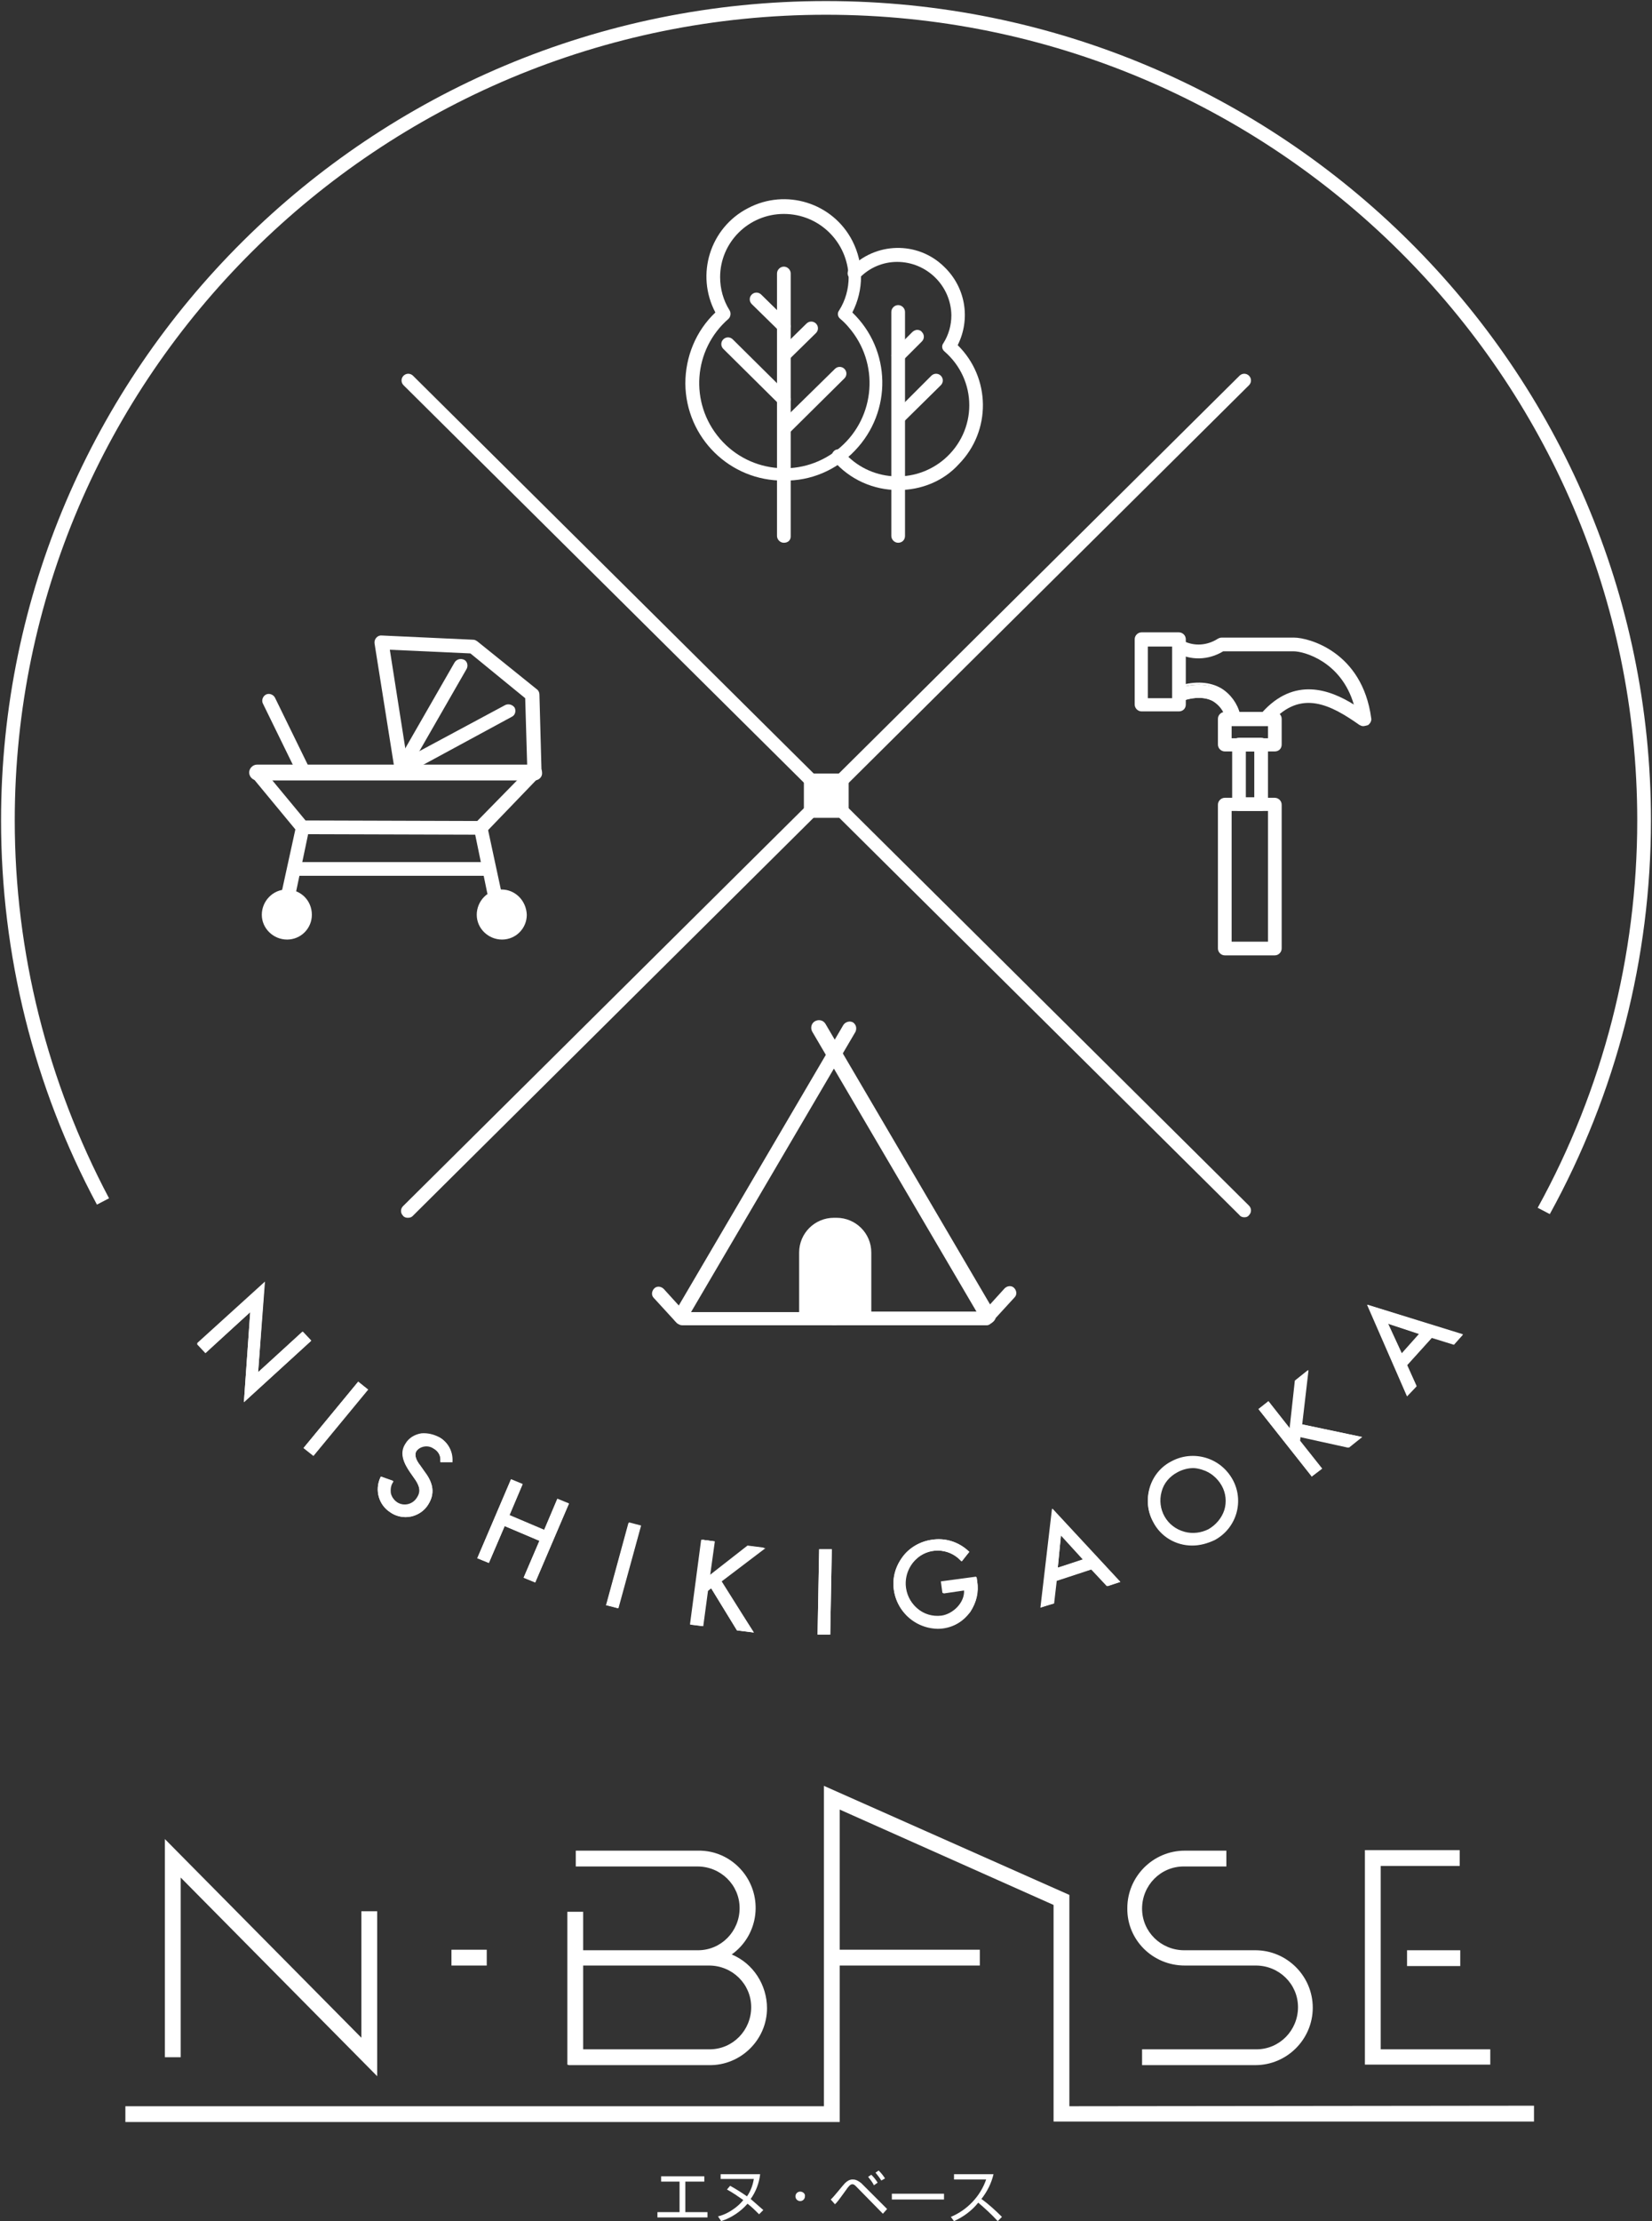 <?xml version="1.0" encoding="utf-8"?>
<!-- Generator: Adobe Illustrator 27.0.1, SVG Export Plug-In . SVG Version: 6.00 Build 0)  -->
<svg version="1.1" id="レイヤー_1" xmlns="http://www.w3.org/2000/svg" xmlns:xlink="http://www.w3.org/1999/xlink" x="0px"
	 y="0px" viewBox="0 0 313.6 421.5" style="enable-background:new 0 0 313.6 421.5;" xml:space="preserve">
<rect x="0" y="0" width="313.6" height="421.5" fill="#333333" stroke="none"/>
<style type="text/css">
	.st0{fill:none;}
	.st1{fill:#FFFFFF;}
</style>
<rect class="st0" width="313.6" height="421.5"/>
<path class="st1" d="M54.4,168.8c-2.6,0-4.7,2.2-4.7,4.8s2.2,4.7,4.8,4.7c2.6,0,4.7-2.1,4.7-4.7C59.2,170.9,57.1,168.8,54.4,168.8"
	/>
<path class="st1" d="M95.2,168.8c-2.6,0-4.7,2.2-4.7,4.8s2.2,4.7,4.8,4.7c2.6,0,4.7-2.1,4.7-4.7C99.9,170.9,97.8,168.8,95.2,168.8"
	/>
<path class="st1" d="M76.2,147.1c-0.5,0-0.9-0.3-1.1-0.7c-0.3-0.6-0.1-1.4,0.5-1.7c0,0,0,0,0,0l20.3-10.9c0.6-0.3,1.4-0.1,1.8,0.5
	c0.3,0.6,0.1,1.4-0.5,1.7c0,0,0,0,0,0L76.9,147C76.7,147.1,76.5,147.1,76.2,147.1"/>
<path class="st1" d="M76.2,147.1c-0.2,0-0.4-0.1-0.6-0.2c-0.6-0.3-0.8-1.1-0.5-1.7c0,0,0,0,0,0l11.2-19.5c0.4-0.6,1.1-0.8,1.8-0.5
	c0.6,0.3,0.8,1.1,0.5,1.7c0,0,0,0,0,0l-11.2,19.5C77.1,146.9,76.7,147.1,76.2,147.1"/>
<path class="st1" d="M91.2,158.4L91.2,158.4l-33.8-0.1c-0.4,0-0.7-0.2-1-0.5l-8.6-10.4c-0.5-0.5-0.4-1.4,0.2-1.8c0,0,0,0,0,0
	c0.6-0.5,1.4-0.4,1.8,0.2l8.2,9.9l32.6,0.1l9.5-9.7l-0.4-13.6L89.3,124L74,123.3l3.5,22.3c0.1,0.7-0.5,1.3-1.2,1.4
	c-0.6,0-1.2-0.4-1.4-1l-3.8-23.9c-0.1-0.7,0.4-1.4,1.1-1.5c0.1,0,0.2,0,0.3,0l17.3,0.8c0.3,0,0.5,0.1,0.8,0.3l11.3,9.1
	c0.3,0.2,0.5,0.6,0.5,1l0.4,14.7c0,0.3-0.1,0.7-0.4,0.9L92.2,158C91.9,158.3,91.6,158.4,91.2,158.4"/>
<path class="st1" d="M101.5,147.9H48.8c-0.7,0-1.3-0.6-1.3-1.3s0.6-1.3,1.3-1.3c0,0,0,0,0,0h52.6c0.7,0,1.3,0.6,1.3,1.3
	C102.8,147.3,102.2,147.9,101.5,147.9C101.5,147.9,101.5,147.9,101.5,147.9"/>
<path class="st1" d="M101.5,148.1H48.8c-0.8,0-1.5-0.7-1.5-1.5c0-0.8,0.7-1.5,1.5-1.5h52.6c0.8,0,1.5,0.7,1.5,1.5
	C103,147.4,102.3,148.1,101.5,148.1 M48.8,145.5c-0.6,0-1.1,0.5-1.1,1.1c0,0.6,0.5,1.1,1.1,1.1c0,0,0,0,0.1,0h52.6
	c0.6,0,1.1-0.5,1.1-1.1c0-0.6-0.5-1.1-1.1-1.1c0,0,0,0-0.1,0H48.8z"/>
<path class="st1" d="M54.7,171.2c-0.7,0-1.3-0.6-1.3-1.3c0-0.1,0-0.2,0-0.3l2.8-12.8c0.2-0.7,0.9-1.1,1.6-0.9c0.6,0.2,1,0.8,0.9,1.4
	L56,170.2C55.8,170.8,55.3,171.2,54.7,171.2"/>
<path class="st1" d="M93.8,170.5c-0.6,0-1.1-0.4-1.3-1L90,157.4c-0.1-0.7,0.4-1.4,1.1-1.5c0.6-0.1,1.2,0.3,1.4,0.9l2.6,12.1
	c0.1,0.7-0.3,1.4-1,1.5C94,170.5,93.9,170.5,93.8,170.5"/>
<path class="st1" d="M92.7,166.2H56.5c-0.7,0-1.3-0.6-1.3-1.3c0-0.7,0.6-1.3,1.3-1.3c0,0,0,0,0,0h36.2c0.7,0,1.3,0.6,1.3,1.3
	C94,165.6,93.4,166.2,92.7,166.2C92.7,166.2,92.7,166.2,92.7,166.2"/>
<path class="st1" d="M57.8,147.9c-0.5,0-0.9-0.3-1.2-0.7l-6.7-13.7c-0.3-0.6,0-1.4,0.6-1.7c0,0,0,0,0,0c0.6-0.3,1.4,0,1.7,0.6
	l6.7,13.7c0.3,0.6,0,1.4-0.6,1.7C58.2,147.8,58,147.9,57.8,147.9"/>
<path class="st1" d="M148.8,102.4c-0.3,0-0.6-0.3-0.6-0.6V51.9c0-0.4,0.3-0.6,0.6-0.6s0.6,0.3,0.6,0.6v49.9
	C149.5,102.1,149.2,102.4,148.8,102.4"/>
<path class="st1" d="M148.8,102.6c-0.5,0-0.8-0.4-0.8-0.8V51.9c0-0.5,0.4-0.8,0.8-0.8s0.8,0.4,0.8,0.8v49.9
	C149.7,102.2,149.3,102.6,148.8,102.6 M148.8,51.5c-0.2,0-0.4,0.2-0.4,0.4v49.9c0,0.2,0.2,0.4,0.4,0.4c0.2,0,0.4-0.2,0.4-0.4V51.9
	C149.3,51.7,149.1,51.5,148.8,51.5"/>
<path class="st1" d="M148.8,103c-0.7,0-1.3-0.6-1.3-1.3V51.9c0-0.7,0.6-1.3,1.3-1.3s1.3,0.6,1.3,1.3v49.9
	C150.1,102.5,149.6,103,148.8,103 M148.9,101.8L148.9,101.8z"/>
<path class="st1" d="M148.8,62.5c-0.2,0-0.3-0.1-0.4-0.2l-5.2-5.1c-0.2-0.2-0.2-0.6,0-0.9c0,0,0,0,0,0c0.2-0.2,0.7-0.2,0.9,0
	l5.2,5.1c0.2,0.2,0.2,0.6,0,0.9c0,0,0,0,0,0C149.2,62.5,149,62.5,148.8,62.5"/>
<path class="st1" d="M148.8,62.7c-0.2,0-0.4-0.1-0.6-0.2l-5.2-5.1c-0.3-0.3-0.3-0.8,0-1.2c0,0,0,0,0,0c0.3-0.3,0.9-0.3,1.2,0
	l5.2,5.1c0.3,0.3,0.3,0.8,0,1.2C149.3,62.6,149.1,62.7,148.8,62.7 M143.7,56.3c-0.2,0-0.4,0.2-0.4,0.4c0,0.1,0,0.2,0.1,0.3l5.2,5.1
	c0.2,0.2,0.4,0.2,0.6,0c0.2-0.2,0.2-0.4,0-0.6c0,0,0,0,0,0l-5.2-5.1C143.9,56.4,143.8,56.3,143.7,56.3"/>
<path class="st1" d="M148.8,63.2c-0.3,0-0.7-0.1-0.9-0.4l-5.2-5.1c-0.5-0.5-0.5-1.3,0-1.8c0,0,0,0,0,0c0.5-0.5,1.3-0.5,1.8,0
	l5.2,5.1c0.5,0.5,0.5,1.3,0,1.8C149.5,63,149.2,63.2,148.8,63.2 M148.9,61.9L148.9,61.9z"/>
<path class="st1" d="M148.8,76.4c-0.2,0-0.3-0.1-0.4-0.2l-10.6-10.5c-0.2-0.2-0.2-0.6,0-0.9c0,0,0,0,0,0c0.2-0.2,0.7-0.2,0.9,0
	l10.6,10.5c0.2,0.2,0.2,0.6,0,0.9c0,0,0,0,0,0C149.2,76.4,149,76.4,148.8,76.4"/>
<path class="st1" d="M148.8,76.6c-0.2,0-0.4-0.1-0.6-0.2l-10.6-10.5c-0.3-0.3-0.3-0.8,0-1.2c0,0,0,0,0,0c0.3-0.3,0.9-0.3,1.2,0
	l10.6,10.5c0.3,0.3,0.3,0.8,0,1.2c0,0,0,0,0,0C149.3,76.6,149.1,76.6,148.8,76.6 M138.3,64.9c-0.2,0-0.4,0.2-0.4,0.4c0,0,0,0,0,0
	c0,0.1,0,0.2,0.1,0.3l10.6,10.5c0.2,0.2,0.4,0.2,0.6,0c0.2-0.2,0.2-0.4,0-0.6c0,0,0,0,0,0L138.6,65
	C138.5,64.9,138.4,64.9,138.3,64.9"/>
<path class="st1" d="M148.8,77.1c-0.3,0-0.7-0.1-0.9-0.4l-10.6-10.5c-0.5-0.5-0.5-1.3,0-1.8c0,0,0,0,0,0c0.5-0.5,1.3-0.5,1.8,0
	l10.6,10.5c0.5,0.5,0.5,1.3,0,1.8c0,0,0,0,0,0C149.5,77,149.2,77.1,148.8,77.1 M148.9,75.8L148.9,75.8z"/>
<path class="st1" d="M148.8,68.1c-0.2,0-0.3-0.1-0.4-0.2c-0.2-0.2-0.2-0.6,0-0.9c0,0,0,0,0,0l5.2-5.1c0.2-0.2,0.7-0.2,0.9,0
	c0.2,0.2,0.2,0.6,0,0.9c0,0,0,0,0,0l-5.2,5.1C149.2,68,149,68.1,148.8,68.1"/>
<path class="st1" d="M148.8,68.3c-0.2,0-0.4-0.1-0.6-0.2c-0.3-0.3-0.3-0.8,0-1.2c0,0,0,0,0,0l5.2-5.1c0.3-0.3,0.9-0.3,1.2,0
	c0.3,0.3,0.3,0.8,0,1.2c0,0,0,0,0,0l-5.2,5.1C149.3,68.2,149.1,68.3,148.8,68.3 M154,61.9c-0.1,0-0.2,0-0.3,0.1l-5.2,5.1
	c-0.1,0.1-0.1,0.2-0.1,0.3c0,0.1,0,0.2,0.1,0.3c0.2,0.2,0.4,0.2,0.6,0l5.2-5.1c0.1-0.1,0.1-0.2,0.1-0.3c0-0.1,0-0.2-0.1-0.3
	C154.2,61.9,154.1,61.9,154,61.9"/>
<path class="st1" d="M148.8,68.7c-0.3,0-0.7-0.1-0.9-0.4c-0.5-0.5-0.5-1.3,0-1.8c0,0,0,0,0,0l5.2-5.1c0.5-0.5,1.3-0.5,1.8,0
	c0.5,0.5,0.5,1.3,0,1.8c0,0,0,0,0,0l-5.2,5.1C149.5,68.6,149.2,68.7,148.8,68.7"/>
<path class="st1" d="M148.8,82c-0.2,0-0.3-0.1-0.4-0.2c-0.2-0.2-0.2-0.6,0-0.9c0,0,0,0,0,0L159,70.4c0.2-0.2,0.7-0.2,0.9,0
	c0.2,0.2,0.2,0.6,0,0.9c0,0,0,0,0,0l-10.6,10.5C149.2,81.9,149,82,148.8,82"/>
<path class="st1" d="M148.8,82.2c-0.5,0-0.8-0.4-0.8-0.8c0-0.2,0.1-0.4,0.2-0.6l10.6-10.5c0.3-0.3,0.9-0.3,1.2,0
	c0.3,0.3,0.3,0.8,0,1.2c0,0,0,0,0,0l-10.6,10.5C149.3,82.1,149.1,82.2,148.8,82.2 M159.4,70.4c-0.1,0-0.2,0-0.3,0.1L148.5,81
	c-0.2,0.2-0.2,0.4,0,0.6c0,0,0,0,0,0c0.2,0.2,0.4,0.2,0.6,0l10.6-10.5c0.2-0.2,0.2-0.4,0-0.6c0,0,0,0,0,0
	C159.7,70.5,159.5,70.4,159.4,70.4"/>
<path class="st1" d="M148.8,82.6c-0.3,0-0.7-0.1-0.9-0.4c-0.5-0.5-0.5-1.3,0-1.8c0,0,0,0,0,0L158.5,70c0.5-0.5,1.3-0.5,1.8,0
	c0.5,0.5,0.5,1.3,0,1.8c0,0,0,0,0,0l-10.6,10.5C149.5,82.5,149.2,82.6,148.8,82.6"/>
<path class="st1" d="M148.8,90.6c-9.9,0.1-18-7.9-18.1-17.7c0-5.1,2.1-9.9,5.8-13.4c-1.2-2.1-1.8-4.5-1.8-6.9
	c0.1-7.8,6.5-13.9,14.3-13.8c7.6,0.1,13.7,6.2,13.8,13.8c0,2.4-0.6,4.8-1.8,6.9c7.3,6.7,7.8,18,1.1,25.3
	C158.8,88.5,153.9,90.6,148.8,90.6 M148.8,39.9c-7,0-12.7,5.7-12.8,12.7c0,2.4,0.7,4.7,1.9,6.7c0.2,0.3,0.1,0.6-0.1,0.8
	c-7,6.1-7.8,16.7-1.7,23.7c6.1,7,16.7,7.8,23.7,1.7c7-6.1,7.8-16.7,1.7-23.7c-0.5-0.6-1.1-1.2-1.7-1.7c-0.2-0.2-0.3-0.5-0.1-0.8
	c1.2-2,1.9-4.3,1.9-6.7C161.6,45.6,155.9,39.9,148.8,39.9"/>
<path class="st1" d="M148.8,90.8c-10,0.1-18.2-7.9-18.3-17.9c0-5.1,2.1-10,5.8-13.4c-1.2-2.1-1.8-4.4-1.8-6.8
	c0-7.9,6.3-14.3,14.2-14.3c7.9,0,14.3,6.3,14.3,14.2c0,2.4-0.6,4.8-1.8,6.9c7.3,6.8,7.7,18.3,0.9,25.6
	C158.8,88.7,153.9,90.8,148.8,90.8 M148.8,38.9c-7.6,0-13.8,6.1-13.9,13.8c0,2.4,0.6,4.7,1.8,6.8l0.1,0.1l-0.1,0.1
	c-7.3,6.7-7.7,18-1,25.2c6.7,7.3,18,7.7,25.2,1c7.3-6.7,7.7-18,1-25.2c-0.3-0.4-0.7-0.7-1-1l-0.1-0.1l0.1-0.1
	c1.2-2.1,1.8-4.4,1.8-6.8C162.7,45,156.5,38.8,148.8,38.9 M148.8,89.5c-9.3,0.1-16.9-7.4-17-16.7c0-5,2.1-9.7,5.9-12.9
	c0.2-0.1,0.2-0.4,0.1-0.6c-1.3-2-1.9-4.4-1.9-6.8c0-7.2,5.8-13,13-13c7.2,0,13,5.8,13,13c0,2.4-0.7,4.7-1.9,6.8
	c-0.1,0.2-0.1,0.4,0.1,0.6c7,6.1,7.8,16.7,1.8,23.7C158.5,87.4,153.8,89.6,148.8,89.5 M148.8,40.1c-6.9,0-12.5,5.6-12.6,12.5
	c0,2.3,0.6,4.6,1.9,6.6c0.2,0.3,0.1,0.8-0.2,1.1c-6.9,6-7.7,16.5-1.7,23.4c6,6.9,16.5,7.7,23.4,1.7c6.9-6,7.7-16.5,1.7-23.4
	c-0.5-0.6-1.1-1.1-1.7-1.7c-0.3-0.3-0.4-0.7-0.2-1.1c1.2-2,1.9-4.2,1.9-6.6C161.4,45.7,155.8,40.1,148.8,40.1"/>
<path class="st1" d="M148.8,91.2c-10.2,0.1-18.6-8.1-18.7-18.4c0-5.1,2-10,5.7-13.5c-3.8-7.2-1-16.1,6.2-19.8
	c7.2-3.8,16.1-1,19.8,6.2c2.2,4.3,2.2,9.3,0,13.6c7.4,7.1,7.6,18.8,0.5,26.2C158.8,89.2,153.9,91.3,148.8,91.2 M148.8,40.6
	c-6.7,0-12.1,5.4-12.1,12c0,2.2,0.6,4.4,1.8,6.3c0.3,0.5,0.2,1.2-0.2,1.6c-6.7,5.8-7.5,16-1.6,22.8c5.8,6.7,16,7.5,22.8,1.6
	c6.7-5.8,7.5-16,1.6-22.8c-0.5-0.6-1-1.1-1.6-1.6c-0.5-0.4-0.6-1.1-0.2-1.6c1.2-1.9,1.8-4.1,1.8-6.3
	C160.9,45.9,155.5,40.6,148.8,40.6 M160.4,59.3c-0.1,0.1-0.1,0.2-0.2,0.3c0.1,0.1,0.2,0.2,0.3,0.2C160.4,59.7,160.4,59.5,160.4,59.3
	 M137.2,59.3c0.1,0.2,0,0.4-0.1,0.5l0.3-0.2C137.4,59.5,137.3,59.4,137.2,59.3"/>
<path class="st1" d="M170.5,102.4c-0.4,0-0.6-0.3-0.6-0.6V59.2c0-0.4,0.3-0.6,0.6-0.6s0.6,0.3,0.6,0.6v42.5
	C171.2,102.1,170.9,102.4,170.5,102.4"/>
<path class="st1" d="M170.5,102.6c-0.5,0-0.8-0.4-0.8-0.8V59.2c0-0.5,0.4-0.8,0.8-0.8s0.8,0.4,0.8,0.8v42.5
	C171.4,102.2,171,102.6,170.5,102.6 M170.5,58.8c-0.2,0-0.4,0.2-0.4,0.4v42.5c0,0.2,0.2,0.4,0.4,0.4c0.2,0,0.4-0.2,0.4-0.4V59.2
	C171,59,170.8,58.8,170.5,58.8"/>
<path class="st1" d="M170.5,103c-0.7,0-1.3-0.6-1.3-1.3V59.2c0-0.7,0.6-1.3,1.3-1.3s1.3,0.6,1.3,1.3v42.5
	C171.8,102.5,171.2,103,170.5,103"/>
<path class="st1" d="M170.5,68.1c-0.2,0-0.3-0.1-0.5-0.2c-0.2-0.2-0.2-0.6,0-0.9c0,0,0,0,0,0l3.6-3.6c0.2-0.2,0.7-0.2,0.9,0
	c0.2,0.2,0.2,0.6,0,0.9c0,0,0,0,0,0L171,68C170.9,68.1,170.7,68.1,170.5,68.1"/>
<path class="st1" d="M170.5,68.3c-0.2,0-0.4-0.1-0.6-0.2c-0.3-0.3-0.3-0.8,0-1.2c0,0,0,0,0,0l3.6-3.6c0.2-0.2,0.4-0.2,0.6-0.2l0,0
	c0.5,0,0.8,0.4,0.8,0.8c0,0.2-0.1,0.4-0.2,0.6l-3.6,3.6C171,68.2,170.8,68.3,170.5,68.3 M174.2,63.5c-0.1,0-0.2,0-0.3,0.1l-3.6,3.6
	c-0.1,0.1-0.1,0.2-0.1,0.3c0,0.1,0,0.2,0.1,0.3c0.2,0.2,0.4,0.2,0.6,0l3.6-3.6c0.2-0.2,0.2-0.4,0-0.6
	C174.4,63.5,174.3,63.5,174.2,63.5L174.2,63.5z"/>
<path class="st1" d="M170.5,68.8c-0.3,0-0.7-0.1-0.9-0.4c-0.2-0.2-0.4-0.6-0.4-0.9c0-0.3,0.1-0.7,0.4-0.9l3.6-3.6
	c0.2-0.2,0.6-0.4,0.9-0.4l0,0c0.3,0,0.7,0.1,0.9,0.4c0.5,0.5,0.5,1.3,0,1.8l-3.6,3.6C171.2,68.7,170.9,68.8,170.5,68.8"/>
<path class="st1" d="M170.5,80c-0.2,0-0.3-0.1-0.5-0.2c-0.2-0.2-0.2-0.6,0-0.9c0,0,0,0,0,0l7.3-7.2c0.2-0.2,0.7-0.2,0.9,0
	c0,0,0,0,0,0c0.2,0.2,0.3,0.6,0,0.9c0,0,0,0,0,0l-7.2,7.2C170.9,80,170.7,80,170.5,80"/>
<path class="st1" d="M170.5,80.2c-0.5,0-0.8-0.4-0.8-0.8c0-0.2,0.1-0.4,0.2-0.6l7.3-7.2c0.3-0.3,0.8-0.3,1.2,0
	c0.3,0.3,0.3,0.8,0,1.2c0,0,0,0,0,0l-7.3,7.2C171,80.1,170.8,80.2,170.5,80.2 M177.8,71.8c-0.1,0-0.2,0-0.3,0.1l-7.2,7.2
	c-0.2,0.2-0.2,0.4,0,0.6c0,0,0,0,0,0c0.2,0.2,0.4,0.2,0.6,0l7.3-7.2c0.2-0.2,0.2-0.4,0-0.6C178,71.8,177.9,71.8,177.8,71.8"/>
<path class="st1" d="M170.5,80.7c-0.3,0-0.7-0.1-0.9-0.4c-0.5-0.5-0.5-1.3,0-1.8c0,0,0,0,0,0l7.2-7.2c0.5-0.5,1.3-0.5,1.8,0
	c0.5,0.5,0.5,1.3,0,1.8c0,0,0,0,0,0l-7.3,7.2C171.2,80.5,170.9,80.7,170.5,80.7"/>
<path class="st1" d="M170.5,92.3c-4.5,0-8.8-2-11.8-5.4c-0.2-0.3-0.2-0.7,0.1-0.9c0,0,0,0,0,0c0.3-0.2,0.7-0.2,0.9,0.1
	c5.1,6,14.1,6.6,20.1,1.5c3.1-2.7,4.9-6.6,4.9-10.7c0-4.1-1.8-8-4.9-10.7c-0.2-0.2-0.3-0.5-0.1-0.8c1.1-1.7,1.6-3.6,1.6-5.6
	c-0.1-6-4.9-10.8-10.9-10.7c-2.9,0-5.7,1.2-7.7,3.3c-0.2,0.2-0.6,0.3-0.9,0c-0.3-0.2-0.3-0.6,0-0.9c0,0,0,0,0,0
	c4.6-4.8,12.2-5,17-0.4c4,3.8,4.9,9.8,2.2,14.6c6.2,5.8,6.6,15.5,0.9,21.7C179,90.6,174.9,92.4,170.5,92.3"/>
<path class="st1" d="M170.5,92.5c-4.6,0-8.9-2-11.9-5.4c-0.3-0.3-0.3-0.9,0.1-1.2c0,0,0,0,0,0c0.3-0.3,0.9-0.3,1.2,0.1
	c5.1,5.9,14,6.5,19.8,1.4c3.1-2.6,4.8-6.5,4.9-10.5c0-4-1.8-7.9-4.8-10.5c-0.3-0.3-0.4-0.7-0.2-1.1c1-1.7,1.6-3.6,1.6-5.5
	c-0.1-5.9-4.9-10.6-10.7-10.5c-2.8,0-5.5,1.2-7.5,3.2c-0.2,0.2-0.4,0.2-0.6,0.3h0c-0.5,0-0.8-0.4-0.8-0.8c0-0.2,0.1-0.4,0.2-0.6
	c4.7-4.9,12.4-5.1,17.3-0.4c4,3.8,5,9.8,2.3,14.7c6.3,5.9,6.6,15.7,0.7,22C179,90.8,174.9,92.6,170.5,92.5 M159.3,86.1
	c-0.1,0-0.2,0-0.3,0.1c-0.1,0.1-0.1,0.2-0.2,0.3c0,0.1,0,0.2,0.1,0.3c5.4,6.4,15.1,7.3,21.5,1.8c6.4-5.4,7.3-15.1,1.8-21.5
	c-0.4-0.5-0.8-0.9-1.3-1.4l-0.1-0.1l0.1-0.1c3.1-5.7,1-13-4.7-16.1c-4.7-2.6-10.5-1.7-14.2,2.2c-0.2,0.2-0.2,0.4,0,0.6c0,0,0,0,0,0
	c0.1,0.1,0.2,0.1,0.3,0.1c0.1,0,0.2,0,0.3-0.1c4.2-4.4,11.2-4.5,15.6-0.2c2.1,2.1,3.3,4.9,3.3,7.8c0,2-0.6,4-1.6,5.7
	c-0.1,0.2-0.1,0.4,0.1,0.6c6,5.2,6.7,14.2,1.5,20.2c-2.7,3.2-6.7,5-10.9,5c-4.2,0-8.2-1.8-10.9-5C159.5,86.2,159.4,86.1,159.3,86.1"
	/>
<path class="st1" d="M170.5,93c-4.7,0-9.2-2-12.3-5.6c-0.5-0.5-0.4-1.3,0.1-1.8c0.5-0.5,1.3-0.4,1.8,0.1c4.9,5.7,13.5,6.3,19.2,1.4
	c3-2.6,4.7-6.3,4.7-10.2c0-3.9-1.7-7.6-4.7-10.2c-0.5-0.4-0.6-1.1-0.2-1.6c1-1.6,1.5-3.4,1.5-5.3c-0.1-5.6-4.7-10.1-10.3-10.1
	c-2.7,0-5.3,1.1-7.2,3.1c-0.2,0.2-0.6,0.4-0.9,0.4h0c-0.3,0-0.7-0.1-0.9-0.4c-0.2-0.2-0.4-0.6-0.4-0.9c0-0.3,0.1-0.7,0.4-0.9
	c4.8-5.1,12.9-5.3,17.9-0.4c4.1,3.9,5.1,9.9,2.6,14.9c6.3,6.2,6.4,16.3,0.2,22.6C179.1,91.3,174.9,93,170.5,93 M180.5,65.5
	c-0.1,0.1-0.1,0.2-0.2,0.3c0.1,0.1,0.2,0.2,0.3,0.2C180.5,65.9,180.4,65.7,180.5,65.5"/>
<path class="st1" d="M236.2,231c-0.3,0-0.7-0.1-0.9-0.4L76.6,73.1c-0.5-0.5-0.5-1.3,0-1.8c0,0,0,0,0,0c0.5-0.5,1.3-0.5,1.8,0
	l158.7,157.5c0.5,0.5,0.5,1.3,0,1.8c0,0,0,0,0,0C236.9,230.9,236.6,231,236.2,231"/>
<path class="st1" d="M77.4,231.1c-0.3,0-0.7-0.1-0.9-0.4c-0.5-0.5-0.5-1.3,0-1.8c0,0,0,0,0,0L235.3,71.3c0.5-0.5,1.3-0.5,1.8,0
	c0.5,0.5,0.5,1.3,0,1.8c0,0,0,0,0,0L78.3,230.8C78.1,231,77.8,231.1,77.4,231.1"/>
<rect x="152.6" y="146.8" class="st1" width="8.5" height="8.4"/>
<path class="st1" d="M223.8,135h-7.1c-0.7,0-1.3-0.6-1.3-1.3c0,0,0,0,0,0v-12.4c0-0.7,0.6-1.3,1.3-1.3c0,0,0,0,0,0h7.1
	c0.7,0,1.3,0.6,1.3,1.3c0,0,0,0,0,0v12.4C225.1,134.5,224.5,135,223.8,135C223.8,135,223.8,135,223.8,135 M217.9,132.5h4.6v-9.8
	h-4.6V132.5z"/>
<path class="st1" d="M258.8,137.8c-0.3,0-0.5-0.1-0.7-0.2c-5.4-3.8-11.1-6.9-16.7-0.6c-0.5,0.5-1.3,0.6-1.8,0.1
	c-0.5-0.5-0.6-1.3-0.1-1.8c0,0,0,0,0,0c6.2-7,13-4.4,17.5-1.6c-2.4-8.2-9.5-10.1-11.4-10.1h-13.4c-2.8,1.7-6.2,1.8-9,0.2
	c-0.6-0.4-0.8-1.2-0.4-1.8c0,0,0,0,0,0c0.4-0.6,1.2-0.8,1.8-0.4c2.1,1.1,4.6,0.9,6.6-0.4c0.2-0.1,0.4-0.2,0.7-0.2h13.8
	c2.6,0,12.9,2.6,14.6,15.3c0.1,0.5-0.2,1-0.6,1.3C259.3,137.7,259,137.8,258.8,137.8"/>
<path class="st1" d="M234.1,137.2c-0.6,0-1.1-0.4-1.3-1c-0.4-1.3-1.2-2.4-2.4-3.1c-1.4-0.8-3.4-0.9-5.7-0.2
	c-0.7,0.2-1.4-0.2-1.6-0.8c-0.2-0.7,0.2-1.4,0.8-1.6c0,0,0,0,0.1,0c3.1-0.9,5.7-0.7,7.8,0.5c1.8,1.1,3,2.8,3.5,4.8
	c0.2,0.7-0.3,1.4-1,1.5c0,0,0,0,0,0C234.3,137.1,234.2,137.2,234.1,137.2"/>
<path class="st1" d="M234.1,137.3c-0.7,0-1.3-0.5-1.5-1.2c-0.4-1.3-1.2-2.3-2.3-3c-1.4-0.8-3.3-0.9-5.5-0.2c-0.8,0.2-1.6-0.2-1.9-1
	c-0.2-0.8,0.2-1.6,1-1.8c0,0,0,0,0,0c3.1-0.9,5.8-0.7,7.9,0.5c1.8,1.1,3.1,2.9,3.6,4.9c0.1,0.4,0,0.8-0.2,1.1
	c-0.2,0.3-0.5,0.6-0.9,0.7C234.3,137.3,234.2,137.3,234.1,137.3 M227.6,132.1c2.5-0.1,4.7,1.5,5.4,4c0.1,0.6,0.7,1,1.3,0.8
	c0.3-0.1,0.5-0.2,0.7-0.5c0.2-0.2,0.2-0.5,0.1-0.8c-0.5-1.9-1.8-3.6-3.5-4.6c-2-1.2-4.6-1.4-7.6-0.5c-0.3,0.1-0.5,0.3-0.7,0.5
	c-0.1,0.3-0.2,0.6-0.1,0.8c0.2,0.6,0.8,0.9,1.4,0.7C225.6,132.3,226.6,132.2,227.6,132.1"/>
<path class="st1" d="M242,142.6h-9.5c-0.7,0-1.3-0.6-1.3-1.3c0,0,0,0,0,0v-4.9c0-0.7,0.6-1.3,1.3-1.3c0,0,0,0,0,0h9.5
	c0.7,0,1.3,0.6,1.3,1.3c0,0,0,0,0,0v4.9C243.3,142.1,242.7,142.6,242,142.6C242,142.6,242,142.6,242,142.6 M233.8,140.1h6.9v-2.3
	h-6.9V140.1z"/>
<path class="st1" d="M242,181.3h-9.5c-0.7,0-1.3-0.6-1.3-1.3c0,0,0,0,0,0v-27.3c0-0.7,0.6-1.3,1.3-1.3c0,0,0,0,0,0h9.5
	c0.7,0,1.3,0.6,1.3,1.3c0,0,0,0,0,0V180C243.3,180.7,242.7,181.3,242,181.3C242,181.3,242,181.3,242,181.3 M233.8,178.7h6.9v-24.8
	h-6.9V178.7z"/>
<path class="st1" d="M239.4,153.9h-4.2c-0.7,0-1.3-0.6-1.3-1.3c0,0,0,0,0,0v-11.3c0-0.7,0.6-1.3,1.3-1.3c0,0,0,0,0,0h4.2
	c0.7,0,1.3,0.6,1.3,1.3c0,0,0,0,0,0v11.3C240.6,153.3,240.1,153.9,239.4,153.9C239.4,153.9,239.4,153.9,239.4,153.9 M236.5,151.3
	h1.6v-8.7h-1.6V151.3z"/>
<path class="st1" d="M187.6,251.1c-0.5,0-0.9-0.2-1.1-0.6l-32.1-54.7c-0.4-0.6-0.2-1.4,0.5-1.8c0,0,0,0,0,0c0.6-0.4,1.4-0.2,1.8,0.5
	l32.1,54.7c0.4,0.6,0.1,1.4-0.5,1.8C188.1,251,187.9,251.1,187.6,251.1"/>
<path class="st1" d="M187.6,251.2c-0.5,0-1-0.3-1.3-0.7l-32.1-54.7c-0.4-0.7-0.2-1.6,0.5-2c0,0,0,0,0,0c0.7-0.4,1.6-0.2,2,0.5
	l32.1,54.7c0.2,0.3,0.3,0.7,0.2,1.1c-0.1,0.4-0.4,0.7-0.7,0.9C188.2,251.2,187.9,251.2,187.6,251.2 M155.6,193.9
	c-0.6,0-1.1,0.5-1.1,1.1c0,0.2,0.1,0.4,0.1,0.5l32.1,54.7c0.3,0.5,1,0.7,1.5,0.4c0.5-0.3,0.7-1,0.4-1.5c0,0,0,0,0,0l-32.1-54.7
	C156.3,194.1,156,193.9,155.6,193.9"/>
<path class="st1" d="M129.1,251.1c-0.7,0-1.3-0.6-1.3-1.3c0-0.2,0.1-0.4,0.2-0.6l32.1-54.7c0.4-0.6,1.2-0.8,1.8-0.5
	c0.6,0.4,0.8,1.1,0.5,1.8c0,0,0,0,0,0l-32.1,54.7C130,250.8,129.5,251.1,129.1,251.1"/>
<path class="st1" d="M158.5,251.5h-29c-0.4,0-0.7-0.2-1-0.4l-4.4-4.8c-0.5-0.5-0.4-1.3,0.1-1.8c0,0,0,0,0,0c0.5-0.5,1.3-0.4,1.8,0.1
	l4,4.4h28.4c0.7,0,1.3,0.6,1.3,1.3C159.8,250.9,159.2,251.5,158.5,251.5"/>
<path class="st1" d="M187.3,251.5h-29c-0.7,0-1.3-0.6-1.3-1.3s0.6-1.3,1.3-1.3h28.4l4-4.4c0.5-0.5,1.3-0.6,1.8-0.1
	c0.5,0.5,0.6,1.3,0.1,1.8c0,0,0,0,0,0l-4.4,4.8C188,251.3,187.7,251.5,187.3,251.5"/>
<path class="st1" d="M165.4,249.8v-12.1c0-3.7-3-6.6-6.6-6.6h-0.5c-3.6,0-6.6,2.9-6.6,6.6v12.1"/>
<path class="st1" d="M294.2,230.4l-2.3-1.2c12.4-22.5,18.9-47.8,18.9-73.5c0-84.3-69.1-152.9-154-152.9S2.8,71.4,2.8,155.7
	c0,25,6.2,49.6,17.9,71.7l-2.3,1.2c-12-22.4-18.2-47.4-18.2-72.9C0.2,69.9,70.4,0.2,156.8,0.2s156.6,69.7,156.6,155.5
	C313.4,181.8,306.8,207.5,294.2,230.4"/>
<path class="st1" d="M49.9,243.7l-1.2,17.1l8.7-7.9l1.3,1.5l-12.2,11.1l1.2-17.1l-8.7,8l-1.3-1.5L49.9,243.7z"/>
<path class="st1" d="M46.3,266.1l1.2-17.1l-8.5,7.8l-1.6-1.7l0.1-0.1l12.7-11.5L49,260.4l8.5-7.7l1.6,1.7l-0.1,0.1L46.3,266.1z
	 M47.9,248l-1.2,17.1l11.7-10.7l-1.1-1.2l-8.9,8.1l1.2-17.2l-11.8,10.7l1.1,1.2L47.9,248z"/>
<path class="st1" d="M46.3,266.1l1.2-17.1l-8.5,7.7l-1.6-1.8l12.9-11.7L49,260.4l8.4-7.7l1.6,1.8L46.3,266.1z M48,247.9l-1.2,17.1
	l11.7-10.6l-1-1.1l-8.9,8.1l1.2-17.1L37.9,255l1,1.1L48,247.9z"/>
<path class="st1" d="M57.9,274.7L68,262.5l1.5,1.2L59.5,276L57.9,274.7z"/>
<path class="st1" d="M59.5,276.2l-1.8-1.5L68,262.2l1.8,1.5L59.5,276.2z M58.2,274.7l1.2,1l9.8-11.9l-1.2-1L58.2,274.7z"/>
<path class="st1" d="M59.5,276.3l-1.9-1.5L68,262.2l1.9,1.5L59.5,276.3z M58.2,274.7l1.2,1l9.8-11.9l-1.2-1L58.2,274.7z"/>
<path class="st1" d="M83.8,277.3c0.1-1.1-0.4-2.1-1.4-2.6c-1.1-0.8-2.6-0.6-3.5,0.5c-0.7,1,0,2.2,0.7,3.1l0.7,1
	c1.4,1.9,2.2,3.9,0.8,6.1c-1.5,2.3-4.6,3-6.9,1.5c-2.1-1.4-2.9-4.1-1.8-6.4l1.9,0.7c-0.9,1.4-0.5,3.2,0.9,4.1c0,0,0.1,0.1,0.1,0.1
	c1.4,0.8,3.3,0.4,4.1-1c0,0,0,0,0,0c0.9-1.4,0.1-2.8-0.7-4l-0.7-1c-1.1-1.6-2-3.4-0.8-5.2c1.4-2.2,4.1-2.3,6.2-1
	c1.5,0.9,2.3,2.5,2.2,4.2L83.8,277.3z"/>
<path class="st1" d="M77,287.9c-1,0-2-0.3-2.9-0.9c-2.2-1.4-3-4.2-1.9-6.6l0.1-0.2l2.3,0.8l-0.1,0.2c-0.4,0.6-0.5,1.4-0.4,2.1
	c0.2,0.8,0.7,1.4,1.3,1.8c1.3,0.8,3,0.4,3.8-1c0,0,0,0,0,0c0.9-1.4,0.1-2.7-0.7-3.8l-0.7-1c-1.1-1.6-2.1-3.5-0.8-5.4
	c0.6-1,1.7-1.7,3-1.9c1.2-0.1,2.4,0.2,3.5,0.8c1.5,0.9,2.4,2.6,2.3,4.4l0,0.2l-2.2,0v-0.2c0.1-1-0.4-2-1.3-2.4
	c-0.5-0.3-1.1-0.5-1.7-0.4c-0.6,0-1.1,0.4-1.5,0.9c-0.5,0.7-0.2,1.7,0.7,2.9l0.7,1c1.3,1.7,2.4,3.8,0.8,6.3
	C80.4,286.9,78.8,287.9,77,287.9 M72.5,280.7c-1,2.1-0.2,4.7,1.8,5.9c1.1,0.7,2.4,0.9,3.7,0.7c1.3-0.3,2.3-1,3-2.1
	c1.5-2.3,0.4-4.3-0.8-5.9l-0.7-1c-0.4-0.5-1.5-2-0.7-3.3c0.4-0.6,1-1,1.7-1c0.7-0.1,1.4,0.1,2,0.5c0.9,0.5,1.5,1.5,1.5,2.6l1.5,0
	c0-1.6-0.8-3-2.1-3.8c-1-0.6-2.1-0.9-3.2-0.8c-1.1,0.1-2.1,0.7-2.7,1.7c-1.1,1.8-0.3,3.5,0.8,5l0.7,1c0.9,1.2,1.7,2.6,0.7,4.2
	c-0.9,1.5-2.9,2-4.4,1.1c0,0,0,0,0,0c-0.8-0.5-1.3-1.2-1.5-2.1c-0.2-0.7-0.1-1.5,0.3-2.2L72.5,280.7z"/>
<path class="st1" d="M77,287.9c-1,0-2.1-0.3-2.9-0.9c-2.2-1.4-3-4.2-1.9-6.6l0.1-0.2l2.4,0.9l-0.1,0.2c-0.4,0.6-0.5,1.3-0.4,2.1
	c0.2,0.8,0.7,1.4,1.3,1.8c0.6,0.4,1.4,0.5,2.1,0.3c0.7-0.2,1.3-0.7,1.7-1.3c0.8-1.3,0.1-2.6-0.7-3.7l-0.7-1
	c-1.1-1.6-2.1-3.5-0.8-5.5c0.7-1.1,1.8-1.7,3-1.9c1.2-0.1,2.4,0.2,3.5,0.8c1.5,0.9,2.4,2.6,2.3,4.4l0,0.2l-2.3,0v-0.2
	c0.1-1-0.4-1.9-1.3-2.4c-1-0.7-2.4-0.5-3.2,0.4c-0.5,0.7-0.2,1.7,0.7,2.8l0.7,1c1.3,1.7,2.4,3.8,0.8,6.4c-0.7,1.2-1.9,2-3.3,2.3
	C77.7,287.8,77.4,287.9,77,287.9 M72.5,280.8c-1,2.1-0.2,4.7,1.8,5.9c1.1,0.7,2.4,0.9,3.6,0.7c1.2-0.3,2.3-1,3-2.1
	c1.4-2.3,0.4-4.3-0.8-5.9l-0.7-1c-0.4-0.5-1.5-2-0.7-3.3c0.9-1.2,2.6-1.4,3.8-0.6c0.9,0.5,1.5,1.5,1.5,2.6l1.4,0
	c0-1.5-0.8-3-2.1-3.8c-0.9-0.6-2.1-0.9-3.2-0.8c-1.1,0.1-2.1,0.7-2.7,1.7c-1.1,1.8-0.3,3.4,0.8,5l0.7,1c0.9,1.3,1.7,2.7,0.7,4.2
	c-0.5,0.7-1.2,1.3-2,1.5c-0.8,0.2-1.7,0.1-2.5-0.4c-0.8-0.5-1.3-1.2-1.5-2.1c-0.2-0.7-0.1-1.5,0.3-2.1L72.5,280.8z"/>
<path class="st1" d="M103.4,290.6l2.5-5.9l1.8,0.8l-6.2,14.6l-1.8-0.8l3-7l-7-2.9l-3,7l-1.8-0.8l6.2-14.6l1.8,0.8l-2.5,5.9
	L103.4,290.6z"/>
<path class="st1" d="M101.6,300.3l-2.2-0.9l3-7l-6.6-2.8l-3,7l-2.2-0.9l0.1-0.2l6.3-14.7l2.2,0.9l-2.5,5.9l6.6,2.8l2.5-5.9l2.2,0.9
	l-0.1,0.2L101.6,300.3z M99.9,299.2l1.5,0.6l6.1-14.2L106,285l-2.5,5.9l-0.2-0.1l-7.2-3l2.5-5.9l-1.5-0.6l-6.1,14.2l1.5,0.6l3-7
	l0.2,0.1l7.2,3L99.9,299.2z"/>
<path class="st1" d="M101.6,300.3l-2.2-0.9l3-7l-6.6-2.8l-3,7l-2.2-0.9l6.4-15l2.2,0.9l-2.5,5.9l6.6,2.8l2.5-5.9l2.2,0.9
	L101.6,300.3z M100,299.2l1.4,0.6l6.1-14.2L106,285l-2.5,5.9l-7.4-3.1l2.5-5.9l-1.4-0.6l-6.1,14.2l1.4,0.6l3-7l7.4,3.1L100,299.2z"
	/>
<path class="st1" d="M115.3,304.4l4.1-15.3l1.9,0.5l-4.1,15.3L115.3,304.4z"/>
<path class="st1" d="M117.3,305.2l-2.3-0.6l0.1-0.2l4.2-15.4l2.3,0.6L117.3,305.2z M115.5,304.3l1.5,0.4l4-14.9l-1.5-0.4
	L115.5,304.3z"/>
<path class="st1" d="M117.4,305.2l-2.3-0.6l4.3-15.7l2.3,0.6L117.4,305.2z M115.6,304.3l1.5,0.4l4-14.8l-1.5-0.4L115.6,304.3z"/>
<path class="st1" d="M142.1,293.5l2.6,0.3l-8,6.1l6.1,9.6l-2.7-0.4l-5-8.1l-0.9,0.6l-0.9,6.6l-2-0.3l2.1-15.7l2,0.3l-0.9,6.8
	L142.1,293.5z"/>
<path class="st1" d="M143.1,309.8l-3.2-0.4l-4.9-8l-0.7,0.5l-0.9,6.7l-2.4-0.3l0-0.2l2.1-15.9l2.4,0.3l-0.9,6.5l7.3-5.7l3.1,0.4
	l-8.3,6.3L143.1,309.8z M140.2,309l2.2,0.3l-5.9-9.4l7.8-5.9l-2-0.3l-7.9,6.2l0.9-7.1l-1.6-0.2l-2,15.3l1.6,0.2l0.9-6.4l1.1-0.8
	L140.2,309z"/>
<path class="st1" d="M143.1,309.8l-3.2-0.4l-4.9-8l-0.6,0.5l-0.9,6.7l-2.4-0.3l2.2-16.1l2.4,0.3l-0.9,6.5l7.3-5.6l3.2,0.4l-8.3,6.3
	L143.1,309.8z M140.2,309l2.1,0.3l-5.9-9.4l7.8-5.9l-2-0.3l-8,6.2l0.9-7.1l-1.5-0.2l-2,15.2l1.5,0.2l0.9-6.4l1.2-0.8L140.2,309z"/>
<rect x="148.6" y="301.1" transform="matrix(1.612621e-02 -1 1 1.612621e-02 -148.069 453.723)" class="st1" width="15.8" height="2"/>
<path class="st1" d="M157.6,310.2l-2.4,0l0.3-16.2l2.4,0L157.6,310.2z M155.6,309.8l1.6,0l0.2-15.4l-1.6,0L155.6,309.8z"/>
<path class="st1" d="M157.6,310.2l-2.4,0l0.3-16.2l2.4,0L157.6,310.2z M155.6,309.8l1.6,0l0.2-15.4l-1.6,0L155.6,309.8z"/>
<path class="st1" d="M185.4,299.5l0.1,0.6c0.7,4-1.9,7.8-5.9,8.6c-0.2,0-0.3,0.1-0.5,0.1c-4.5,0.5-8.6-2.7-9.2-7.2
	c-0.5-4.5,2.6-8.5,7.1-9.1c2.5-0.4,5,0.4,6.8,2.1l-1.2,1.5c-2.4-2.5-6.4-2.6-8.9-0.1c-1.5,1.4-2.2,3.5-1.8,5.5
	c0.5,3.4,3.6,5.9,7,5.5c2.4-0.3,4.8-2.8,4.5-5.4l-4.1,0.6l-0.2-1.8L185.4,299.5z"/>
<path class="st1" d="M178,309c-4.7-0.1-8.4-3.9-8.4-8.5c0-1.8,0.6-3.5,1.7-5c1.3-1.8,3.4-3,5.6-3.3c2.5-0.4,5.1,0.4,7,2.2l0.1,0.1
	l-1.4,1.8l-0.2-0.2c-2.3-2.4-6.2-2.5-8.6-0.1c-1.4,1.4-2.1,3.4-1.8,5.4c0.5,3.3,3.5,5.7,6.8,5.4c2.2-0.3,4.5-2.5,4.4-5l-4.1,0.6
	l-0.3-2.2l0.2,0l6.4-0.9l0.1,0.8c0.3,2-0.2,4.1-1.3,5.8c-1.3,1.7-3.1,2.8-5.2,3C178.7,309,178.4,309,178,309 M178.1,292.5
	c-0.4,0-0.8,0-1.1,0.1c-4.4,0.6-7.5,4.6-6.9,9c0.6,4.4,4.6,7.5,9,6.9c2-0.2,3.8-1.3,4.9-2.9c1.1-1.6,1.6-3.6,1.3-5.6l-0.1-0.4
	l-5.9,0.8l0.2,1.4l4.1-0.6l0,0.2c0.3,2.8-2.2,5.2-4.7,5.6c-3.5,0.3-6.7-2.2-7.3-5.7c-0.6-3.5,1.8-6.9,5.4-7.4c2-0.3,4.1,0.3,5.5,1.7
	l0.9-1.2C182,293.3,180.1,292.5,178.1,292.5"/>
<path class="st1" d="M178,309.1c-4.7-0.1-8.4-3.9-8.4-8.6c0-1.8,0.6-3.5,1.7-5c1.3-1.8,3.4-3,5.6-3.3c2.6-0.4,5.1,0.4,7,2.2l0.1,0.1
	l-1.5,1.8l-0.2-0.2c-2.3-2.4-6.2-2.5-8.6-0.1c-1.4,1.4-2.1,3.4-1.8,5.3c0.2,1.6,1.1,3,2.3,4c1.2,1,2.8,1.5,4.5,1.3
	c2.2-0.3,4.5-2.5,4.3-4.9l-4.1,0.6l-0.3-2.2l6.7-0.9l0.1,0.8c0.3,2.1-0.2,4.2-1.3,5.9C182.8,307.9,180.5,309.1,178,309.1
	 M178.1,292.6c-0.4,0-0.8,0-1.1,0.1c-4.4,0.6-7.5,4.7-6.8,9.1c0,0,0,0,0,0c0.6,4.3,4.6,7.3,8.9,6.8c2-0.2,3.7-1.3,4.9-2.9
	c1.1-1.6,1.6-3.6,1.3-5.5l-0.1-0.4l-5.8,0.8l0.2,1.4l4.1-0.6l0,0.2c0.3,2.8-2.2,5.3-4.7,5.6c-1.7,0.2-3.5-0.3-4.8-1.4
	c-1.3-1.1-2.2-2.6-2.5-4.3c-0.6-3.5,1.8-6.9,5.4-7.4c2-0.3,4,0.3,5.5,1.7l0.9-1.2C182,293.3,180.1,292.6,178.1,292.6"/>
<path class="st1" d="M200.3,299.8l-0.5,4.3l-2,0.7l2.1-18l12.4,13.3l-2,0.7l-3-3.2L200.3,299.8z M201.2,290.9l-0.7,6.9l5.4-1.7
	L201.2,290.9z"/>
<path class="st1" d="M197.6,305l2.2-18.7l12.9,13.9l-2.4,0.8l-0.1-0.1l-2.9-3.1l-6.7,2.2l-0.5,4.3L197.6,305z M200,287.2l-2,17.3
	l1.6-0.5l0.5-4.3l7.2-2.3l0.1,0.1l2.9,3.1l1.6-0.5L200,287.2z M200.3,298.1l0.8-7.7l5.2,5.8L200.3,298.1z M201.4,291.3l-0.6,6.2
	l4.8-1.6L201.4,291.3z"/>
<path class="st1" d="M197.5,305.1l2.2-18.8l0.3,0.3l12.6,13.6l-2.5,0.8l-3-3.2l-6.7,2.2l-0.5,4.3L197.5,305.1z M200,287.3l-2,17.2
	l1.6-0.5l0.5-4.3l7.2-2.3l3,3.2l1.6-0.5L200,287.3z M200.3,298.1l0.8-7.8l5.2,5.8L200.3,298.1z M201.4,291.4l-0.6,6.1l4.8-1.5
	L201.4,291.4z"/>
<path class="st1" d="M233.8,280.8c2.2,3.9,0.7,8.9-3.2,11.1c-0.1,0-0.1,0.1-0.2,0.1c-4,2.2-9,0.8-11.2-3.2c-2.2-4-0.8-9,3.2-11.2
	c0.1,0,0.1-0.1,0.2-0.1C226.5,275.4,231.6,276.8,233.8,280.8 M232,281.8c-1.6-3.1-5.4-4.3-8.5-2.7c-0.1,0-0.1,0.1-0.2,0.1
	c-3.1,1.6-4.3,5.3-2.7,8.4c0,0.1,0.1,0.2,0.1,0.2c1.7,3.1,5.5,4.3,8.7,2.6C232.6,288.7,233.7,284.9,232,281.8
	C232.1,281.8,232,281.8,232,281.8"/>
<path class="st1" d="M226.3,293.2c-4.7,0-8.4-3.8-8.4-8.5c0-3.1,1.7-6,4.5-7.4c4.1-2.2,9.3-0.7,11.5,3.4c2.2,4,0.8,9.1-3.3,11.3
	c-0.1,0-0.1,0.1-0.2,0.1C229.2,292.9,227.8,293.2,226.3,293.2 M226.5,276.7c-1.3,0-2.7,0.3-3.9,1c-1.9,1-3.3,2.7-3.9,4.8
	c-0.6,2-0.4,4.3,0.6,6.1c1,1.9,2.8,3.3,4.8,3.9c2.1,0.6,4.3,0.3,6.2-0.7c3.9-2,5.5-6.8,3.5-10.7c0-0.1-0.1-0.1-0.1-0.2
	C232.2,278.3,229.4,276.7,226.5,276.7 M226.5,291.3c-3.7,0-6.7-3-6.7-6.8c0-0.6,0.1-1.1,0.2-1.7c0.5-1.7,1.7-3.1,3.2-3.9
	c1.6-0.9,3.4-1,5.1-0.5c1.6,0.5,3,1.7,3.8,3.2c0.8,1.5,1,3.4,0.5,5C231.9,289.5,229.4,291.3,226.5,291.3 M226.4,278.5
	c-1,0-2.1,0.3-3,0.8c-1.5,0.8-2.6,2.1-3,3.7c-0.9,3.4,1.1,6.8,4.5,7.7c1.5,0.4,3.1,0.2,4.5-0.5c1.4-0.8,2.5-2.1,3-3.6
	c0.5-1.6,0.3-3.3-0.5-4.7c-0.8-1.4-2.1-2.5-3.6-3C227.7,278.6,227.1,278.5,226.4,278.5"/>
<path class="st1" d="M226.3,293.3c-3.1,0-6-1.7-7.4-4.5c-1.1-2-1.3-4.3-0.6-6.4c0.7-2.2,2.1-4,4.1-5c4.1-2.2,9.3-0.7,11.6,3.4
	c2.2,4,0.8,9.1-3.3,11.4c-0.1,0-0.1,0.1-0.2,0.1C229.2,292.9,227.8,293.3,226.3,293.3 M226.5,276.7c-1.3,0-2.7,0.3-3.9,1
	c-1.9,1-3.3,2.7-3.9,4.8c-0.6,2-0.4,4.2,0.6,6.1c1,1.9,2.8,3.3,4.8,3.9c2.1,0.6,4.3,0.3,6.2-0.7c3.9-2,5.4-6.8,3.4-10.7
	c0-0.1-0.1-0.1-0.1-0.2C232.2,278.3,229.4,276.7,226.5,276.7 M226.5,291.4c-0.6,0-1.3-0.1-1.9-0.3c-3.5-1.1-5.5-4.7-4.6-8.2
	c1-3.5,4.7-5.5,8.2-4.4c1.7,0.5,3.1,1.7,3.9,3.2c0.8,1.5,1,3.4,0.5,5.1C231.9,289.5,229.4,291.4,226.5,291.4 M226.5,278.6
	c-1,0-2.1,0.3-3,0.8c-1.5,0.8-2.6,2.1-3,3.7c-0.9,3.3,1,6.7,4.3,7.7c1.6,0.5,3.2,0.3,4.7-0.5c1.4-0.8,2.5-2.1,3-3.6
	c1-3.3-0.9-6.8-4.3-7.8C227.5,278.7,227,278.6,226.5,278.6"/>
<path class="st1" d="M246.1,262.1l2-1.6l-1.2,10l11.2,2.4l-2.1,1.6l-9.3-2.1l-0.2,1.1l4.1,5.2l-1.6,1.2l-9.9-12.4l1.6-1.2l4.3,5.4
	L246.1,262.1z"/>
<path class="st1" d="M249,280.2l-0.1-0.2l-10-12.6l1.9-1.5l4.1,5.2l1-9.1l0.1-0.1l2.4-1.9l-1.2,10.3l11.4,2.4l-2.5,2l-9.2-2.1
	l-0.1,0.8l4.2,5.3L249,280.2z M239.5,267.6l9.6,12.1l1.3-1l-4-5.1l0.2-1.4l0.2,0l9.2,2.1l1.7-1.3l-10.9-2.3l1.2-9.7l-1.6,1.3
	l-1.1,9.9l-4.5-5.6L239.5,267.6z"/>
<path class="st1" d="M249,280.2l-10.1-12.8l1.9-1.5l0.1,0.2l3.9,5l1-9.1l2.5-2l-1.2,10.3l11.4,2.4l-2.6,2l-0.1,0l-9.1-2l-0.1,0.8
	l4.2,5.3L249,280.2z M239.5,267.6l9.6,12.1l1.2-1l-4-5.1l0.2-1.4l9.4,2.1l1.7-1.3l-10.9-2.3l1.2-9.7l-1.6,1.2l-1.1,10l-4.5-5.6
	L239.5,267.6z"/>
<path class="st1" d="M266.8,259l1.8,4l-1.4,1.6l-7.2-16.6l17.4,5.4l-1.4,1.6l-4.2-1.3L266.8,259z M263.1,250.8l2.9,6.4l3.8-4.2
	L263.1,250.8z"/>
<path class="st1" d="M267.1,264.9l-7.5-17.3l18.1,5.6l-1.7,1.9l-0.1,0l-4.1-1.3l-4.7,5.2l1.8,4L267.1,264.9z M260.2,248.3l6.9,16
	l1.1-1.3l-1.8-4l5.1-5.6l0.1,0l4.1,1.3l1.1-1.3L260.2,248.3z M266,257.6l-3.2-7l7.4,2.4L266,257.6z M263.5,251.2l2.6,5.7l3.4-3.7
	L263.5,251.2z"/>
<path class="st1" d="M267.1,265l-7.6-17.4l18.2,5.7l-1.7,1.9l-4.2-1.3l-4.7,5.2l1.8,4L267.1,265z M260.3,248.3l6.9,15.9l1.1-1.2
	l-1.8-4l5.1-5.6l4.2,1.3l1.1-1.2L260.3,248.3z M265.9,257.6l-3.2-7.1l7.5,2.4L265.9,257.6z M263.5,251.2l2.6,5.6l3.3-3.7
	L263.5,251.2z"/>
<path class="st1" d="M130.1,414h3.6v-1h-8.2v1h3.5v5.8h-4.2v1h9.5v-1h-4.2V414z"/>
<path class="st1" d="M144.3,412.6h-7.5v0.9h6.3c-0.2,1.2-0.6,2.3-1.3,3.3c-1-0.7-2.1-1.4-3.2-2l-0.6,0.7c1.1,0.6,2.1,1.3,3.1,2
	c-0.4,0.5-0.8,0.9-1.3,1.3c-1,0.8-2.2,1.5-3.5,1.8l0.6,0.9c1.9-0.6,3.7-1.8,5-3.3c0.8,0.6,1.5,1.3,2.2,2l0.8-0.8
	c-0.8-0.7-1.6-1.4-2.4-2.1C143.5,415.9,144.1,414.3,144.3,412.6"/>
<path class="st1" d="M151.9,415.9c-0.5,0-0.9,0.4-0.9,0.9c0,0.5,0.4,0.9,0.9,0.9c0.5,0,0.9-0.4,0.9-0.9
	C152.9,416.3,152.4,415.9,151.9,415.9C151.9,415.9,151.9,415.9,151.9,415.9"/>
<path class="st1" d="M161.8,413.6c-0.5,0-1,0.3-1.4,0.7c-0.4,0.4-2.2,2.7-2.7,3.1l0.8,0.9c0,0,0.2-0.2,0.3-0.3
	c0.3-0.3,1.5-2,1.8-2.4c0.4-0.6,0.8-1.1,1.2-1.1c0.3,0,0.5,0.2,0.7,0.4l5.1,5.2l0.8-0.9l-4.9-4.9
	C162.6,413.6,162.2,413.6,161.8,413.6"/>
<path class="st1" d="M168,413.4c-0.3-0.5-0.7-1-1.2-1.5l-0.6,0.4c0.4,0.5,0.8,1,1.1,1.5L168,413.4z"/>
<path class="st1" d="M164.8,413.1c0.4,0.5,0.8,1,1.1,1.6l0.7-0.5c-0.3-0.5-0.7-1-1.2-1.5L164.8,413.1z"/>
<rect x="169.3" y="416.3" class="st1" width="9.9" height="1.1"/>
<path class="st1" d="M188.6,412.6h-7.5v1h6.1c-1.1,3.2-3.6,5.8-6.7,7.1l0.6,0.8c1.8-0.8,3.4-2,4.6-3.5c1.3,1.1,2.5,2.2,3.7,3.5
	l0.8-0.8c-1.2-1.2-2.5-2.4-3.9-3.4C187.4,415.9,188.2,414.3,188.6,412.6"/>
<path class="st1" d="M34.3,356.3L71.6,394v-31.3h-3v24L31.3,349v41.4h3V356.3z"/>
<rect x="85.7" y="370" class="st1" width="6.7" height="3"/>
<path class="st1" d="M108,391.9h26.6c6,0.1,11-4.8,11-10.8c0-4.4-2.6-8.5-6.7-10.2c4.9-3.5,6-10.3,2.5-15.2c-2.1-2.9-5.4-4.6-9-4.5
	h-23.1v3h23.1c4.4,0,8,3.5,8,7.9c0,4.4-3.5,8-7.9,8c-0.1,0-0.1,0-0.2,0h-21.6v-7.3h-3v29L108,391.9L108,391.9z M132.4,373h2.2
	c4.4,0,8,3.5,8,7.9s-3.5,8-7.9,8c-0.1,0-0.1,0-0.2,0h-23.8V373H132.4z"/>
<path class="st1" d="M224.9,373h13.5c4.4,0,8,3.5,8,7.9s-3.5,8-7.9,8c-0.1,0-0.1,0-0.2,0h-21.5v3h21.5c6,0,10.9-4.9,10.9-10.9
	s-4.9-10.9-10.9-10.9h-13.5c-4.4,0-8-3.5-8-7.9s3.5-8,7.9-8c0.1,0,0.1,0,0.2,0h7.9v-3h-7.9c-6,0-10.9,4.9-10.9,10.9
	C213.9,368.1,218.8,373,224.9,373C224.9,373,224.9,373,224.9,373"/>
<path class="st1" d="M282.9,388.9h-20.8v-34.8h15v-3h-18v40.7h23.8L282.9,388.9z"/>
<rect x="267.1" y="370.1" class="st1" width="10.1" height="3"/>
<path class="st1" d="M203,399.7v-40.1l-46.6-20.7v60.8H23.8v3h135.6V373H186v-3h-26.6v-26.6l40.6,18.1v41.1h91.2v-3L203,399.7z"/>
</svg>
